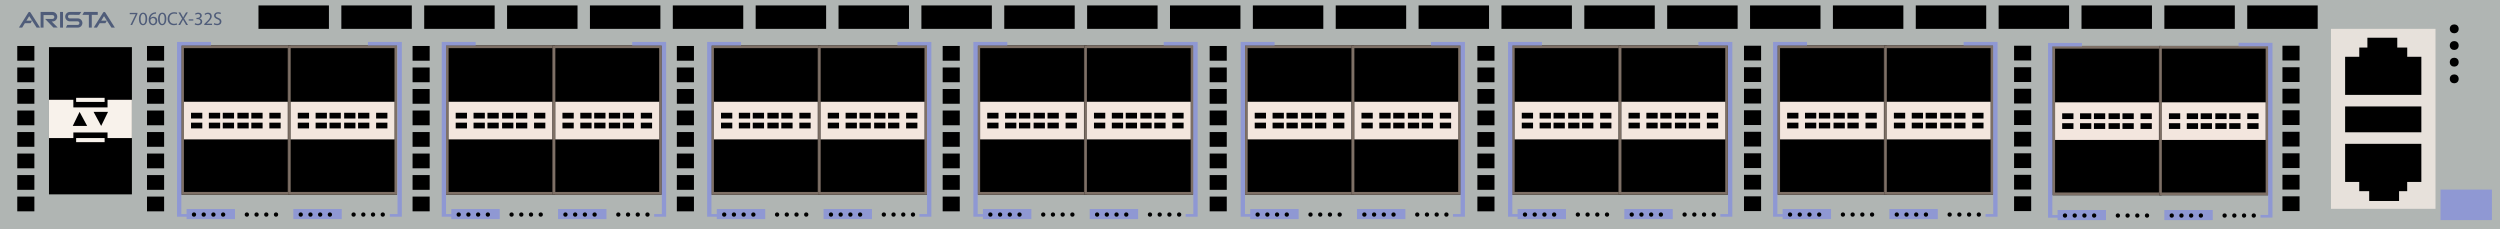 <?xml version="1.0" encoding="utf-8"?>
<!-- Copyright 2022 Virtual Console LLC. All rights reserved. Julia. Generator: Adobe Illustrator 23.1.0, SVG Export Plug-In . SVG Version: 6.00 Build 0)  -->
<svg version="1.1" id="Arista_DCS-7060CX-32S" xmlns="http://www.w3.org/2000/svg" xmlns:xlink="http://www.w3.org/1999/xlink"
	 x="0px" y="0px" viewBox="0 0 600 55" style="enable-background:new 0 0 600 55;" xml:space="preserve">
<style type="text/css">
	.st0{fill:#B0B5B3;}
	.st1{fill:#4F5C79;}
	.st2{fill:#7E7066;}
	.st3{fill:#F3E6DE;}
	.st4{fill:#8F98D3;}
	.st5{fill:#F8F2EB;}
	.st6{fill:#E7E1DB;}
</style>
<rect class="st0" width="600" height="55"/>
<g>
	<g>
		<path class="st1" d="M8.794,6.63h0.822L7.316,3.006
			C7.196,2.816,6.919,2.817,6.8,3.007L6.786,3.029L6.786,3.029L4.541,6.61
			L5.315,6.63l0.655-1.069h1.364L7.694,4.967H6.335l0.671-1.094L8.794,6.63z"/>
		<path class="st1" d="M26.75,6.63h0.822l-2.3-3.624
			c-0.12-0.19-0.397-0.189-0.516,0.001l-0.014,0.022l-0-0l-2.245,3.582
			l0.774,0.02l0.655-1.069h1.364l0.359-0.594H24.292l0.671-1.094L26.75,6.63z"/>
		<path class="st1" d="M9.743,6.63V2.864h2.85c0.633,0,1.146,0.513,1.146,1.146V4.01
			c0,0.633-0.513,1.146-1.146,1.146h-0.195l1.451,1.451h-1.033l-1.985-2.06h1.75
			c0.255,0,0.462-0.207,0.462-0.462v-0c0-0.255-0.206-0.461-0.46-0.462
			l-2.134-0.008v3.015H9.743z"/>
		<rect x="14.419" y="2.864" class="st1" width="0.7" height="3.766"/>
		<path class="st1" d="M19.027,3.575l0.495-0.711h-2.742c-0.625,0-1.132,0.507-1.132,1.132
			v0c0,0.625,0.507,1.132,1.132,1.132h1.855c0.236,0,0.427,0.191,0.427,0.427
			v0c0,0.236-0.191,0.427-0.427,0.427h-2.492l-0.341,0.649h2.867
			c0.613,0,1.109-0.497,1.109-1.109V5.521c0-0.613-0.497-1.109-1.109-1.109h-1.929
			c-0.236,0-0.427-0.191-0.427-0.427V3.973c0-0.238,0.194-0.43,0.432-0.427
			L19.027,3.575z"/>
		<polygon class="st1" points="23.461,2.864 22.026,2.864 21.326,2.864 20.164,2.864 
			19.778,3.569 21.326,3.569 21.326,6.63 22.026,6.63 22.026,3.569 23.461,3.569 		
			"/>
	</g>
</g>
<rect x="62.035" y="1.307" width="16.908" height="5.618"/>
<rect x="81.923" y="1.307" width="16.908" height="5.618"/>
<rect x="101.81" y="1.307" width="16.908" height="5.618"/>
<rect x="121.698" y="1.307" width="16.908" height="5.618"/>
<rect x="141.586" y="1.307" width="16.908" height="5.618"/>
<rect x="161.473" y="1.307" width="16.908" height="5.618"/>
<rect x="181.361" y="1.307" width="16.908" height="5.618"/>
<rect x="201.248" y="1.307" width="16.908" height="5.618"/>
<rect x="221.136" y="1.307" width="16.908" height="5.618"/>
<rect x="241.023" y="1.307" width="16.908" height="5.618"/>
<rect x="260.911" y="1.307" width="16.908" height="5.618"/>
<rect x="280.798" y="1.307" width="16.908" height="5.618"/>
<rect x="300.686" y="1.307" width="16.908" height="5.618"/>
<rect x="320.573" y="1.307" width="16.908" height="5.618"/>
<rect x="340.461" y="1.307" width="16.908" height="5.618"/>
<rect x="360.348" y="1.307" width="16.908" height="5.618"/>
<rect x="380.236" y="1.307" width="16.908" height="5.618"/>
<rect x="400.123" y="1.307" width="16.908" height="5.618"/>
<rect x="420.011" y="1.307" width="16.908" height="5.618"/>
<rect x="439.898" y="1.307" width="16.908" height="5.618"/>
<rect x="459.786" y="1.307" width="16.908" height="5.618"/>
<rect x="479.673" y="1.307" width="16.908" height="5.618"/>
<rect x="499.561" y="1.307" width="16.908" height="5.618"/>
<rect x="519.448" y="1.307" width="16.908" height="5.618"/>
<rect x="539.336" y="1.307" width="16.908" height="5.618"/>
<rect x="43.523" y="10.897" width="26.155" height="35.828"/>
<g>
	<g>
		<path class="st2" d="M69.678,46.725H43.523V10.897h26.155V46.725z M44.14,46.069h24.921
			V11.553H44.14V46.069z"/>
	</g>
	<path class="st3" d="M44.14,24.426v9.03h24.921v-9.03H44.14z M48.553,30.818h-2.709
		v-1.381h2.709V30.818z M48.553,28.445h-2.709v-1.381h2.709V28.445z M52.836,30.818
		h-2.709v-1.381h2.709V30.818z M52.836,28.445h-2.709v-1.381h2.709V28.445z
		 M56.174,30.818h-2.709v-1.381h2.709V30.818z M56.174,28.445h-2.709v-1.381h2.709
		V28.445z M59.687,30.818h-2.709v-1.381h2.709V30.818z M59.687,28.445h-2.709v-1.381
		h2.709V28.445z M63.024,30.818h-2.709v-1.381h2.709V30.818z M63.024,28.445h-2.709
		v-1.381h2.709V28.445z M67.357,30.818h-2.709v-1.381h2.709V30.818z M67.357,28.445
		h-2.709v-1.381h2.709V28.445z"/>
</g>
<rect x="44.777" y="50.167" class="st4" width="11.621" height="2.422"/>
<circle cx="46.554" cy="51.495" r="0.517"/>
<circle cx="48.887" cy="51.495" r="0.517"/>
<circle cx="51.22" cy="51.495" r="0.517"/>
<circle cx="53.554" cy="51.495" r="0.517"/>
<circle cx="59.245" cy="51.495" r="0.517"/>
<circle cx="61.578" cy="51.495" r="0.517"/>
<circle cx="63.911" cy="51.495" r="0.517"/>
<circle cx="66.245" cy="51.495" r="0.517"/>
<rect x="69.143" y="10.897" width="26.155" height="35.828"/>
<g>
	<g>
		<path class="st2" d="M95.298,46.725h-26.155V10.897h26.155V46.725z M69.76,46.069H94.681
			V11.553H69.76V46.069z"/>
	</g>
	<path class="st3" d="M69.76,24.426v9.03H94.681v-9.03H69.76z M74.173,30.818h-2.709
		v-1.381h2.709V30.818z M74.173,28.445h-2.709v-1.381h2.709V28.445z M78.456,30.818
		h-2.709v-1.381h2.709V30.818z M78.456,28.445h-2.709v-1.381h2.709V28.445z
		 M81.794,30.818h-2.709v-1.381h2.709V30.818z M81.794,28.445h-2.709v-1.381h2.709
		V28.445z M85.307,30.818h-2.709v-1.381h2.709V30.818z M85.307,28.445h-2.709v-1.381
		h2.709V28.445z M88.644,30.818H85.935v-1.381h2.709V30.818z M88.644,28.445H85.935
		v-1.381h2.709V28.445z M92.977,30.818h-2.709v-1.381h2.709V30.818z M92.977,28.445
		h-2.709v-1.381h2.709V28.445z"/>
</g>
<rect x="107.046" y="10.897" width="26.155" height="35.828"/>
<g>
	<g>
		<path class="st2" d="M133.201,46.725h-26.155V10.897h26.155V46.725z M107.663,46.069h24.921
			V11.553h-24.921V46.069z"/>
	</g>
	<path class="st3" d="M107.663,24.426v9.03h24.921v-9.03H107.663z M112.076,30.818h-2.709
		v-1.381h2.709V30.818z M112.076,28.445h-2.709v-1.381h2.709V28.445z M116.36,30.818
		h-2.709v-1.381h2.709V30.818z M116.36,28.445h-2.709v-1.381h2.709V28.445z
		 M119.697,30.818h-2.709v-1.381h2.709V30.818z M119.697,28.445h-2.709v-1.381h2.709
		V28.445z M123.21,30.818h-2.709v-1.381h2.709V30.818z M123.21,28.445h-2.709v-1.381
		h2.709V28.445z M126.548,30.818h-2.709v-1.381h2.709V30.818z M126.548,28.445h-2.709
		v-1.381h2.709V28.445z M130.881,30.818h-2.709v-1.381h2.709V30.818z M130.881,28.445
		h-2.709v-1.381h2.709V28.445z"/>
</g>
<rect x="132.666" y="10.897" width="26.155" height="35.828"/>
<g>
	<g>
		<path class="st2" d="M158.821,46.725H132.666V10.897h26.155V46.725z M133.283,46.069h24.921
			V11.553h-24.921V46.069z"/>
	</g>
	<path class="st3" d="M133.283,24.426v9.03h24.921v-9.03H133.283z M137.696,30.818h-2.709
		v-1.381h2.709V30.818z M137.696,28.445h-2.709v-1.381h2.709V28.445z M141.98,30.818
		h-2.709v-1.381h2.709V30.818z M141.98,28.445h-2.709v-1.381h2.709V28.445z
		 M145.317,30.818h-2.709v-1.381h2.709V30.818z M145.317,28.445h-2.709v-1.381h2.709
		V28.445z M148.83,30.818h-2.709v-1.381h2.709V30.818z M148.83,28.445h-2.709v-1.381
		h2.709V28.445z M152.168,30.818h-2.709v-1.381h2.709V30.818z M152.168,28.445h-2.709
		v-1.381h2.709V28.445z M156.501,30.818h-2.709v-1.381h2.709V30.818z M156.501,28.445
		h-2.709v-1.381h2.709V28.445z"/>
</g>
<rect x="170.721" y="10.897" width="26.155" height="35.828"/>
<g>
	<g>
		<path class="st2" d="M196.876,46.725h-26.155V10.897h26.155V46.725z M171.338,46.069h24.921
			V11.553h-24.921V46.069z"/>
	</g>
	<path class="st3" d="M171.338,24.426v9.03h24.921v-9.03H171.338z M175.751,30.818h-2.709
		v-1.381h2.709V30.818z M175.751,28.445h-2.709v-1.381h2.709V28.445z M180.034,30.818
		h-2.709v-1.381h2.709V30.818z M180.034,28.445h-2.709v-1.381h2.709V28.445z
		 M183.372,30.818h-2.709v-1.381h2.709V30.818z M183.372,28.445h-2.709v-1.381h2.709
		V28.445z M186.885,30.818h-2.709v-1.381h2.709V30.818z M186.885,28.445h-2.709v-1.381
		h2.709V28.445z M190.222,30.818h-2.709v-1.381h2.709V30.818z M190.222,28.445h-2.709
		v-1.381h2.709V28.445z M194.555,30.818h-2.709v-1.381h2.709V30.818z M194.555,28.445
		h-2.709v-1.381h2.709V28.445z"/>
</g>
<rect x="196.341" y="10.897" width="26.155" height="35.828"/>
<g>
	<g>
		<path class="st2" d="M222.496,46.725h-26.155V10.897h26.155V46.725z M196.958,46.069h24.921
			V11.553h-24.921V46.069z"/>
	</g>
	<path class="st3" d="M196.958,24.426v9.03h24.921v-9.03H196.958z M201.371,30.818h-2.709
		v-1.381h2.709V30.818z M201.371,28.445h-2.709v-1.381h2.709V28.445z M205.654,30.818
		h-2.709v-1.381h2.709V30.818z M205.654,28.445h-2.709v-1.381h2.709V28.445z
		 M208.992,30.818h-2.709v-1.381h2.709V30.818z M208.992,28.445h-2.709v-1.381h2.709
		V28.445z M212.505,30.818h-2.709v-1.381h2.709V30.818z M212.505,28.445h-2.709v-1.381
		h2.709V28.445z M215.842,30.818h-2.709v-1.381h2.709V30.818z M215.842,28.445h-2.709
		v-1.381h2.709V28.445z M220.175,30.818h-2.709v-1.381h2.709V30.818z M220.175,28.445
		h-2.709v-1.381h2.709V28.445z"/>
</g>
<rect x="234.613" y="10.897" width="26.155" height="35.828"/>
<g>
	<g>
		<path class="st2" d="M260.768,46.725h-26.155V10.897h26.155V46.725z M235.23,46.069h24.921
			V11.553H235.23V46.069z"/>
	</g>
	<path class="st3" d="M235.23,24.426v9.03h24.921v-9.03H235.23z M239.643,30.818h-2.709
		v-1.381h2.709V30.818z M239.643,28.445h-2.709v-1.381h2.709V28.445z M243.927,30.818
		h-2.709v-1.381h2.709V30.818z M243.927,28.445h-2.709v-1.381h2.709V28.445z
		 M247.264,30.818h-2.709v-1.381h2.709V30.818z M247.264,28.445h-2.709v-1.381h2.709
		V28.445z M250.777,30.818h-2.709v-1.381h2.709V30.818z M250.777,28.445h-2.709v-1.381
		h2.709V28.445z M254.115,30.818h-2.709v-1.381h2.709V30.818z M254.115,28.445h-2.709
		v-1.381h2.709V28.445z M258.448,30.818h-2.709v-1.381h2.709V30.818z M258.448,28.445
		h-2.709v-1.381h2.709V28.445z"/>
</g>
<rect x="260.233" y="10.897" width="26.155" height="35.828"/>
<g>
	<g>
		<path class="st2" d="M286.388,46.725h-26.155V10.897h26.155V46.725z M260.85,46.069h24.921
			V11.553h-24.921V46.069z"/>
	</g>
	<path class="st3" d="M260.85,24.426v9.03h24.921v-9.03H260.85z M265.263,30.818h-2.709
		v-1.381h2.709V30.818z M265.263,28.445h-2.709v-1.381h2.709V28.445z M269.547,30.818
		h-2.709v-1.381h2.709V30.818z M269.547,28.445h-2.709v-1.381h2.709V28.445z
		 M272.884,30.818h-2.709v-1.381h2.709V30.818z M272.884,28.445h-2.709v-1.381h2.709
		V28.445z M276.397,30.818h-2.709v-1.381h2.709V30.818z M276.397,28.445h-2.709v-1.381
		h2.709V28.445z M279.735,30.818h-2.709v-1.381h2.709V30.818z M279.735,28.445h-2.709
		v-1.381h2.709V28.445z M284.068,30.818h-2.709v-1.381h2.709V30.818z M284.068,28.445
		h-2.709v-1.381h2.709V28.445z"/>
</g>
<rect x="298.813" y="10.897" width="26.155" height="35.828"/>
<g>
	<g>
		<path class="st2" d="M324.968,46.725h-26.155V10.897h26.155V46.725z M299.43,46.069h24.921
			V11.553h-24.921V46.069z"/>
	</g>
	<path class="st3" d="M299.43,24.426v9.03h24.921v-9.03H299.43z M303.843,30.818h-2.709
		v-1.381h2.709V30.818z M303.843,28.445h-2.709v-1.381h2.709V28.445z M308.127,30.818
		h-2.709v-1.381h2.709V30.818z M308.127,28.445h-2.709v-1.381h2.709V28.445z
		 M311.464,30.818h-2.709v-1.381h2.709V30.818z M311.464,28.445h-2.709v-1.381h2.709
		V28.445z M314.977,30.818h-2.709v-1.381h2.709V30.818z M314.977,28.445h-2.709v-1.381
		h2.709V28.445z M318.315,30.818h-2.709v-1.381h2.709V30.818z M318.315,28.445h-2.709
		v-1.381h2.709V28.445z M322.648,30.818h-2.709v-1.381h2.709V30.818z M322.648,28.445
		h-2.709v-1.381h2.709V28.445z"/>
</g>
<rect x="324.433" y="10.897" width="26.155" height="35.828"/>
<g>
	<g>
		<path class="st2" d="M350.588,46.725H324.433V10.897h26.155V46.725z M325.05,46.069h24.921
			V11.553h-24.921V46.069z"/>
	</g>
	<path class="st3" d="M325.05,24.426v9.03h24.921v-9.03H325.05z M329.463,30.818h-2.709
		v-1.381h2.709V30.818z M329.463,28.445h-2.709v-1.381h2.709V28.445z M333.747,30.818
		h-2.709v-1.381h2.709V30.818z M333.747,28.445h-2.709v-1.381h2.709V28.445z
		 M337.084,30.818h-2.709v-1.381h2.709V30.818z M337.084,28.445h-2.709v-1.381h2.709
		V28.445z M340.597,30.818h-2.709v-1.381h2.709V30.818z M340.597,28.445h-2.709v-1.381
		h2.709V28.445z M343.935,30.818h-2.709v-1.381h2.709V30.818z M343.935,28.445h-2.709
		v-1.381h2.709V28.445z M348.267,30.818h-2.709v-1.381h2.709V30.818z M348.267,28.445
		h-2.709v-1.381h2.709V28.445z"/>
</g>
<rect x="362.905" y="10.897" width="26.155" height="35.828"/>
<g>
	<g>
		<path class="st2" d="M389.06,46.725h-26.155V10.897h26.155V46.725z M363.522,46.069h24.921
			V11.553h-24.921V46.069z"/>
	</g>
	<path class="st3" d="M363.522,24.426v9.03h24.921v-9.03H363.522z M367.935,30.818h-2.709
		v-1.381h2.709V30.818z M367.935,28.445h-2.709v-1.381h2.709V28.445z M372.218,30.818
		h-2.709v-1.381h2.709V30.818z M372.218,28.445h-2.709v-1.381h2.709V28.445z
		 M375.556,30.818h-2.709v-1.381h2.709V30.818z M375.556,28.445h-2.709v-1.381h2.709
		V28.445z M379.069,30.818h-2.709v-1.381h2.709V30.818z M379.069,28.445h-2.709v-1.381
		h2.709V28.445z M382.406,30.818h-2.709v-1.381h2.709V30.818z M382.406,28.445h-2.709
		v-1.381h2.709V28.445z M386.739,30.818h-2.709v-1.381h2.709V30.818z M386.739,28.445
		h-2.709v-1.381h2.709V28.445z"/>
</g>
<rect x="388.525" y="10.897" width="26.155" height="35.828"/>
<g>
	<g>
		<path class="st2" d="M414.68,46.725h-26.155V10.897h26.155V46.725z M389.142,46.069h24.921
			V11.553h-24.921V46.069z"/>
	</g>
	<path class="st3" d="M389.142,24.426v9.03h24.921v-9.03H389.142z M393.555,30.818h-2.709
		v-1.381h2.709V30.818z M393.555,28.445h-2.709v-1.381h2.709V28.445z M397.838,30.818
		h-2.709v-1.381h2.709V30.818z M397.838,28.445h-2.709v-1.381h2.709V28.445z
		 M401.176,30.818h-2.709v-1.381h2.709V30.818z M401.176,28.445h-2.709v-1.381h2.709
		V28.445z M404.689,30.818h-2.709v-1.381h2.709V30.818z M404.689,28.445h-2.709v-1.381
		h2.709V28.445z M408.026,30.818h-2.709v-1.381h2.709V30.818z M408.026,28.445h-2.709
		v-1.381h2.709V28.445z M412.359,30.818h-2.709v-1.381h2.709V30.818z M412.359,28.445
		h-2.709v-1.381h2.709V28.445z"/>
</g>
<rect x="426.592" y="10.897" width="26.155" height="35.828"/>
<g>
	<g>
		<path class="st2" d="M452.747,46.725h-26.155V10.897h26.155V46.725z M427.209,46.069h24.921
			V11.553h-24.921V46.069z"/>
	</g>
	<path class="st3" d="M427.209,24.426v9.03h24.921v-9.03H427.209z M431.622,30.818h-2.709
		v-1.381h2.709V30.818z M431.622,28.445h-2.709v-1.381h2.709V28.445z M435.906,30.818
		h-2.709v-1.381h2.709V30.818z M435.906,28.445h-2.709v-1.381h2.709V28.445z
		 M439.243,30.818h-2.709v-1.381h2.709V30.818z M439.243,28.445h-2.709v-1.381h2.709
		V28.445z M442.756,30.818h-2.709v-1.381h2.709V30.818z M442.756,28.445h-2.709v-1.381
		h2.709V28.445z M446.094,30.818h-2.709v-1.381h2.709V30.818z M446.094,28.445h-2.709
		v-1.381h2.709V28.445z M450.427,30.818h-2.709v-1.381h2.709V30.818z M450.427,28.445
		h-2.709v-1.381h2.709V28.445z"/>
</g>
<rect x="452.212" y="10.897" width="26.155" height="35.828"/>
<g>
	<g>
		<path class="st2" d="M478.367,46.725h-26.155V10.897h26.155V46.725z M452.829,46.069h24.921
			V11.553h-24.921V46.069z"/>
	</g>
	<path class="st3" d="M452.829,24.426v9.03h24.921v-9.03H452.829z M457.242,30.818H454.533
		v-1.381h2.709V30.818z M457.242,28.445H454.533v-1.381h2.709V28.445z M461.526,30.818
		h-2.709v-1.381h2.709V30.818z M461.526,28.445h-2.709v-1.381h2.709V28.445z
		 M464.863,30.818h-2.709v-1.381h2.709V30.818z M464.863,28.445h-2.709v-1.381h2.709
		V28.445z M468.376,30.818h-2.709v-1.381h2.709V30.818z M468.376,28.445h-2.709v-1.381
		h2.709V28.445z M471.714,30.818h-2.709v-1.381h2.709V30.818z M471.714,28.445h-2.709
		v-1.381h2.709V28.445z M476.047,30.818h-2.709v-1.381h2.709V30.818z M476.047,28.445
		h-2.709v-1.381h2.709V28.445z"/>
</g>
<rect x="492.601" y="11.027" width="26.155" height="35.828"/>
<g>
	<g>
		<path class="st2" d="M518.756,46.855h-26.155V11.027h26.155V46.855z M493.218,46.199h24.921
			V11.683h-24.921V46.199z"/>
	</g>
	<path class="st3" d="M493.218,24.556v9.03h24.921v-9.03H493.218z M497.631,30.947h-2.709
		v-1.381h2.709V30.947z M497.631,28.574h-2.709v-1.381h2.709V28.574z M501.915,30.947
		h-2.709v-1.381h2.709V30.947z M501.915,28.574h-2.709v-1.381h2.709V28.574z
		 M505.252,30.947h-2.709v-1.381h2.709V30.947z M505.252,28.574h-2.709v-1.381h2.709
		V28.574z M508.765,30.947h-2.709v-1.381h2.709V30.947z M508.765,28.574h-2.709v-1.381
		h2.709V28.574z M512.103,30.947h-2.709v-1.381h2.709V30.947z M512.103,28.574h-2.709
		v-1.381h2.709V28.574z M516.436,30.947h-2.709v-1.381h2.709V30.947z M516.436,28.574
		h-2.709v-1.381h2.709V28.574z"/>
</g>
<rect x="518.221" y="11.027" width="26.155" height="35.828"/>
<g>
	<g>
		<path class="st2" d="M544.376,46.855h-26.155V11.027h26.155V46.855z M518.838,46.199h24.921
			V11.683h-24.921V46.199z"/>
	</g>
	<path class="st3" d="M518.838,24.556v9.03h24.921v-9.03H518.838z M523.251,30.947h-2.709
		v-1.381h2.709V30.947z M523.251,28.574h-2.709v-1.381h2.709V28.574z M527.535,30.947
		h-2.709v-1.381h2.709V30.947z M527.535,28.574h-2.709v-1.381h2.709V28.574z
		 M530.872,30.947h-2.709v-1.381h2.709V30.947z M530.872,28.574h-2.709v-1.381h2.709
		V28.574z M534.385,30.947h-2.709v-1.381h2.709V30.947z M534.385,28.574h-2.709v-1.381
		h2.709V28.574z M537.723,30.947h-2.709v-1.381h2.709V30.947z M537.723,28.574h-2.709
		v-1.381h2.709V28.574z M542.056,30.947h-2.709v-1.381h2.709V30.947z M542.056,28.574
		h-2.709v-1.381h2.709V28.574z"/>
</g>
<rect x="70.397" y="50.167" class="st4" width="11.621" height="2.422"/>
<circle cx="72.173" cy="51.495" r="0.517"/>
<circle cx="74.507" cy="51.495" r="0.517"/>
<circle cx="76.84" cy="51.495" r="0.517"/>
<circle cx="79.173" cy="51.495" r="0.517"/>
<circle cx="84.865" cy="51.495" r="0.517"/>
<circle cx="87.198" cy="51.495" r="0.517"/>
<circle cx="89.531" cy="51.495" r="0.517"/>
<circle cx="91.865" cy="51.495" r="0.517"/>
<circle cx="589.016" cy="18.924" r="1.065"/>
<circle cx="589.016" cy="14.924" r="1.065"/>
<circle cx="589.016" cy="10.924" r="1.065"/>
<circle cx="589.016" cy="6.924" r="1.065"/>
<rect x="11.756" y="11.316" width="19.902" height="35.331"/>
<rect x="18.273" y="23.479" class="st5" width="6.835" height="0.983"/>
<rect x="18.273" y="33.133" class="st5" width="6.835" height="0.983"/>
<path class="st5" d="M25.809,23.948v1.824H17.604v-1.824h-5.848v9.185h5.848v-1.347h8.205
	v1.347h5.848v-9.185H25.809z M17.459,30.226l1.64-3.371l1.822,3.371H17.459z
	 M24.282,30.226l-1.822-3.371h3.462L24.282,30.226z"/>
<rect x="4.145" y="11.034" width="4.106" height="3.538"/>
<rect x="4.145" y="16.198" width="4.106" height="3.538"/>
<rect x="4.145" y="21.362" width="4.106" height="3.538"/>
<rect x="4.145" y="26.526" width="4.106" height="3.538"/>
<rect x="4.145" y="31.69" width="4.106" height="3.538"/>
<rect x="4.145" y="36.854" width="4.106" height="3.538"/>
<rect x="4.145" y="42.018" width="4.106" height="3.538"/>
<rect x="4.145" y="47.181" width="4.106" height="3.538"/>
<rect x="35.282" y="11.034" width="4.106" height="3.538"/>
<rect x="35.282" y="16.198" width="4.106" height="3.538"/>
<rect x="35.282" y="21.362" width="4.106" height="3.538"/>
<rect x="35.282" y="26.526" width="4.106" height="3.538"/>
<rect x="35.282" y="31.69" width="4.106" height="3.538"/>
<rect x="35.282" y="36.854" width="4.106" height="3.538"/>
<rect x="35.282" y="42.018" width="4.106" height="3.538"/>
<rect x="35.282" y="47.181" width="4.106" height="3.538"/>
<rect x="99.016" y="11.034" width="4.106" height="3.538"/>
<rect x="99.016" y="16.198" width="4.106" height="3.538"/>
<rect x="99.016" y="21.362" width="4.106" height="3.538"/>
<rect x="99.016" y="26.526" width="4.106" height="3.538"/>
<rect x="99.016" y="31.69" width="4.106" height="3.538"/>
<rect x="99.016" y="36.854" width="4.106" height="3.538"/>
<rect x="99.016" y="42.018" width="4.106" height="3.538"/>
<rect x="99.016" y="47.181" width="4.106" height="3.538"/>
<rect x="162.442" y="11.034" width="4.106" height="3.538"/>
<rect x="162.442" y="16.198" width="4.106" height="3.538"/>
<rect x="162.442" y="21.362" width="4.106" height="3.538"/>
<rect x="162.442" y="26.526" width="4.106" height="3.538"/>
<rect x="162.442" y="31.69" width="4.106" height="3.538"/>
<rect x="162.442" y="36.854" width="4.106" height="3.538"/>
<rect x="162.442" y="42.018" width="4.106" height="3.538"/>
<rect x="162.442" y="47.181" width="4.106" height="3.538"/>
<rect x="226.241" y="11.034" width="4.106" height="3.538"/>
<rect x="226.241" y="16.198" width="4.106" height="3.538"/>
<rect x="226.241" y="21.362" width="4.106" height="3.538"/>
<rect x="226.241" y="26.526" width="4.106" height="3.538"/>
<rect x="226.241" y="31.69" width="4.106" height="3.538"/>
<rect x="226.241" y="36.854" width="4.106" height="3.538"/>
<rect x="226.241" y="42.018" width="4.106" height="3.538"/>
<rect x="226.241" y="47.181" width="4.106" height="3.538"/>
<rect x="290.317" y="11.034" width="4.106" height="3.538"/>
<rect x="290.317" y="16.198" width="4.106" height="3.538"/>
<rect x="290.317" y="21.362" width="4.106" height="3.538"/>
<rect x="290.317" y="26.526" width="4.106" height="3.538"/>
<rect x="290.317" y="31.69" width="4.106" height="3.538"/>
<rect x="290.317" y="36.854" width="4.106" height="3.538"/>
<rect x="290.317" y="42.018" width="4.106" height="3.538"/>
<rect x="290.317" y="47.181" width="4.106" height="3.538"/>
<rect x="354.572" y="11.034" width="4.106" height="3.538"/>
<rect x="354.572" y="16.198" width="4.106" height="3.538"/>
<rect x="354.572" y="21.362" width="4.106" height="3.538"/>
<rect x="354.572" y="26.526" width="4.106" height="3.538"/>
<rect x="354.572" y="31.69" width="4.106" height="3.538"/>
<rect x="354.572" y="36.854" width="4.106" height="3.538"/>
<rect x="354.572" y="42.018" width="4.106" height="3.538"/>
<rect x="354.572" y="47.181" width="4.106" height="3.538"/>
<rect x="418.557" y="10.975" width="4.106" height="3.538"/>
<rect x="418.557" y="16.139" width="4.106" height="3.538"/>
<rect x="418.557" y="21.303" width="4.106" height="3.538"/>
<rect x="418.557" y="26.466" width="4.106" height="3.538"/>
<rect x="418.557" y="31.63" width="4.106" height="3.538"/>
<rect x="418.557" y="36.794" width="4.106" height="3.538"/>
<rect x="418.557" y="41.958" width="4.106" height="3.538"/>
<rect x="418.557" y="47.122" width="4.106" height="3.538"/>
<rect x="483.377" y="10.975" width="4.106" height="3.538"/>
<rect x="483.377" y="16.139" width="4.106" height="3.538"/>
<rect x="483.377" y="21.303" width="4.106" height="3.538"/>
<rect x="483.377" y="26.466" width="4.106" height="3.538"/>
<rect x="483.377" y="31.63" width="4.106" height="3.538"/>
<rect x="483.377" y="36.794" width="4.106" height="3.538"/>
<rect x="483.377" y="41.958" width="4.106" height="3.538"/>
<rect x="483.377" y="47.122" width="4.106" height="3.538"/>
<rect x="547.79" y="10.975" width="4.106" height="3.538"/>
<rect x="547.79" y="16.139" width="4.106" height="3.538"/>
<rect x="547.79" y="21.303" width="4.106" height="3.538"/>
<rect x="547.79" y="26.466" width="4.106" height="3.538"/>
<rect x="547.79" y="31.63" width="4.106" height="3.538"/>
<rect x="547.79" y="36.794" width="4.106" height="3.538"/>
<rect x="547.79" y="41.958" width="4.106" height="3.538"/>
<rect x="547.79" y="47.122" width="4.106" height="3.538"/>
<rect x="108.309" y="50.167" class="st4" width="11.621" height="2.422"/>
<circle cx="110.086" cy="51.495" r="0.517"/>
<circle cx="112.419" cy="51.495" r="0.517"/>
<circle cx="114.752" cy="51.495" r="0.517"/>
<circle cx="117.086" cy="51.495" r="0.517"/>
<circle cx="122.777" cy="51.495" r="0.517"/>
<circle cx="125.11" cy="51.495" r="0.517"/>
<circle cx="127.443" cy="51.495" r="0.517"/>
<circle cx="129.777" cy="51.495" r="0.517"/>
<rect x="133.929" y="50.167" class="st4" width="11.621" height="2.422"/>
<circle cx="135.706" cy="51.495" r="0.517"/>
<circle cx="138.039" cy="51.495" r="0.517"/>
<circle cx="140.372" cy="51.495" r="0.517"/>
<circle cx="142.706" cy="51.495" r="0.517"/>
<circle cx="148.397" cy="51.495" r="0.517"/>
<circle cx="150.73" cy="51.495" r="0.517"/>
<circle cx="153.063" cy="51.495" r="0.517"/>
<circle cx="155.397" cy="51.495" r="0.517"/>
<rect x="172.031" y="50.167" class="st4" width="11.621" height="2.422"/>
<circle cx="173.808" cy="51.495" r="0.517"/>
<circle cx="176.141" cy="51.495" r="0.517"/>
<circle cx="178.474" cy="51.495" r="0.517"/>
<circle cx="180.808" cy="51.495" r="0.517"/>
<circle cx="186.499" cy="51.495" r="0.517"/>
<circle cx="188.832" cy="51.495" r="0.517"/>
<circle cx="191.165" cy="51.495" r="0.517"/>
<circle cx="193.499" cy="51.495" r="0.517"/>
<rect x="197.651" y="50.167" class="st4" width="11.621" height="2.422"/>
<circle cx="199.428" cy="51.495" r="0.517"/>
<circle cx="201.761" cy="51.495" r="0.517"/>
<circle cx="204.094" cy="51.495" r="0.517"/>
<circle cx="206.428" cy="51.495" r="0.517"/>
<circle cx="212.119" cy="51.495" r="0.517"/>
<circle cx="214.452" cy="51.495" r="0.517"/>
<circle cx="216.785" cy="51.495" r="0.517"/>
<circle cx="219.119" cy="51.495" r="0.517"/>
<rect x="235.907" y="50.167" class="st4" width="11.621" height="2.422"/>
<circle cx="237.684" cy="51.495" r="0.517"/>
<circle cx="240.017" cy="51.495" r="0.517"/>
<circle cx="242.351" cy="51.495" r="0.517"/>
<circle cx="244.684" cy="51.495" r="0.517"/>
<circle cx="250.375" cy="51.495" r="0.517"/>
<circle cx="252.708" cy="51.495" r="0.517"/>
<circle cx="255.042" cy="51.495" r="0.517"/>
<circle cx="257.375" cy="51.495" r="0.517"/>
<rect x="261.527" y="50.167" class="st4" width="11.621" height="2.422"/>
<circle cx="263.304" cy="51.495" r="0.517"/>
<circle cx="265.637" cy="51.495" r="0.517"/>
<circle cx="267.971" cy="51.495" r="0.517"/>
<circle cx="270.304" cy="51.495" r="0.517"/>
<circle cx="275.995" cy="51.495" r="0.517"/>
<circle cx="278.328" cy="51.495" r="0.517"/>
<circle cx="280.662" cy="51.495" r="0.517"/>
<circle cx="282.995" cy="51.495" r="0.517"/>
<rect x="300.052" y="50.167" class="st4" width="11.621" height="2.422"/>
<circle cx="301.828" cy="51.495" r="0.517"/>
<circle cx="304.162" cy="51.495" r="0.517"/>
<circle cx="306.495" cy="51.495" r="0.517"/>
<circle cx="308.828" cy="51.495" r="0.517"/>
<circle cx="314.52" cy="51.495" r="0.517"/>
<circle cx="316.853" cy="51.495" r="0.517"/>
<circle cx="319.186" cy="51.495" r="0.517"/>
<circle cx="321.52" cy="51.495" r="0.517"/>
<rect x="325.671" y="50.167" class="st4" width="11.621" height="2.422"/>
<circle cx="327.448" cy="51.495" r="0.517"/>
<circle cx="329.782" cy="51.495" r="0.517"/>
<circle cx="332.115" cy="51.495" r="0.517"/>
<circle cx="334.448" cy="51.495" r="0.517"/>
<circle cx="340.14" cy="51.495" r="0.517"/>
<circle cx="342.473" cy="51.495" r="0.517"/>
<circle cx="344.806" cy="51.495" r="0.517"/>
<circle cx="347.14" cy="51.495" r="0.517"/>
<rect x="364.218" y="50.167" class="st4" width="11.621" height="2.422"/>
<circle cx="365.995" cy="51.495" r="0.517"/>
<circle cx="368.328" cy="51.495" r="0.517"/>
<circle cx="370.662" cy="51.495" r="0.517"/>
<circle cx="372.995" cy="51.495" r="0.517"/>
<circle cx="378.686" cy="51.495" r="0.517"/>
<circle cx="381.02" cy="51.495" r="0.517"/>
<circle cx="383.353" cy="51.495" r="0.517"/>
<circle cx="385.686" cy="51.495" r="0.517"/>
<rect x="389.838" y="50.167" class="st4" width="11.621" height="2.422"/>
<circle cx="391.615" cy="51.495" r="0.517"/>
<circle cx="393.948" cy="51.495" r="0.517"/>
<circle cx="396.282" cy="51.495" r="0.517"/>
<circle cx="398.615" cy="51.495" r="0.517"/>
<circle cx="404.306" cy="51.495" r="0.517"/>
<circle cx="406.639" cy="51.495" r="0.517"/>
<circle cx="408.973" cy="51.495" r="0.517"/>
<circle cx="411.306" cy="51.495" r="0.517"/>
<rect x="427.831" y="50.167" class="st4" width="11.621" height="2.422"/>
<circle cx="429.608" cy="51.495" r="0.517"/>
<circle cx="431.941" cy="51.495" r="0.517"/>
<circle cx="434.274" cy="51.495" r="0.517"/>
<circle cx="436.608" cy="51.495" r="0.517"/>
<circle cx="442.299" cy="51.495" r="0.517"/>
<circle cx="444.632" cy="51.495" r="0.517"/>
<circle cx="446.965" cy="51.495" r="0.517"/>
<circle cx="449.299" cy="51.495" r="0.517"/>
<rect x="453.451" y="50.167" class="st4" width="11.621" height="2.422"/>
<circle cx="455.228" cy="51.495" r="0.517"/>
<circle cx="457.561" cy="51.495" r="0.517"/>
<circle cx="459.894" cy="51.495" r="0.517"/>
<circle cx="462.228" cy="51.495" r="0.517"/>
<circle cx="467.919" cy="51.495" r="0.517"/>
<circle cx="470.252" cy="51.495" r="0.517"/>
<circle cx="472.585" cy="51.495" r="0.517"/>
<circle cx="474.919" cy="51.495" r="0.517"/>
<rect x="493.818" y="50.401" class="st4" width="11.621" height="2.422"/>
<circle cx="495.595" cy="51.73" r="0.517"/>
<circle cx="497.929" cy="51.73" r="0.517"/>
<circle cx="500.262" cy="51.73" r="0.517"/>
<circle cx="502.595" cy="51.73" r="0.517"/>
<circle cx="508.286" cy="51.73" r="0.517"/>
<circle cx="510.62" cy="51.73" r="0.517"/>
<circle cx="512.953" cy="51.73" r="0.517"/>
<circle cx="515.286" cy="51.73" r="0.517"/>
<rect x="519.438" y="50.401" class="st4" width="11.621" height="2.422"/>
<circle cx="521.215" cy="51.73" r="0.517"/>
<circle cx="523.549" cy="51.73" r="0.517"/>
<circle cx="525.882" cy="51.73" r="0.517"/>
<circle cx="528.215" cy="51.73" r="0.517"/>
<circle cx="533.906" cy="51.73" r="0.517"/>
<circle cx="536.24" cy="51.73" r="0.517"/>
<circle cx="538.573" cy="51.73" r="0.517"/>
<circle cx="540.906" cy="51.73" r="0.517"/>
<rect x="559.43" y="6.925" class="st6" width="25.09" height="43.192"/>
<polygon points="577.734,13.628 577.734,11.413 575.344,11.413 575.344,9.055 
	568.176,9.055 568.176,11.413 566.226,11.413 566.226,13.628 562.827,13.628 
	562.827,22.774 581.123,22.774 581.123,13.628 "/>
<polygon points="566.216,43.666 566.216,45.881 568.606,45.881 568.606,48.238 
	575.774,48.238 575.774,45.881 577.724,45.881 577.724,43.666 581.123,43.666 
	581.123,34.52 562.827,34.52 562.827,43.666 "/>
<rect x="562.827" y="25.547" width="18.296" height="6.2"/>
<g>
	<path class="st1" d="M32.979,3.086v0.26l-1.27,2.656H31.3l1.265-2.58V3.414h-1.426
		V3.086H32.979z"/>
	<path class="st1" d="M35.32,4.513c0,0.991-0.368,1.539-1.014,1.539
		c-0.57,0-0.956-0.534-0.964-1.499c0-0.978,0.421-1.516,1.014-1.516
		C34.971,3.037,35.32,3.584,35.32,4.513z M33.737,4.558
		c0,0.758,0.233,1.188,0.592,1.188c0.404,0,0.597-0.471,0.597-1.216
		c0-0.718-0.184-1.188-0.592-1.188C33.988,3.342,33.737,3.763,33.737,4.558z"/>
	<path class="st1" d="M39.916,4.513c0,0.991-0.368,1.539-1.014,1.539
		c-0.57,0-0.956-0.534-0.964-1.499c0-0.978,0.421-1.516,1.014-1.516
		C39.566,3.037,39.916,3.584,39.916,4.513z M38.332,4.558
		c0,0.758,0.233,1.188,0.592,1.188c0.404,0,0.597-0.471,0.597-1.216
		c0-0.718-0.184-1.188-0.592-1.188C38.583,3.342,38.332,3.763,38.332,4.558z"/>
	<path class="st1" d="M42.527,5.903c-0.144,0.072-0.431,0.144-0.799,0.144
		c-0.852,0-1.494-0.539-1.494-1.53c0-0.947,0.642-1.588,1.579-1.588
		c0.377,0,0.614,0.081,0.718,0.134L42.438,3.382
		c-0.148-0.071-0.359-0.125-0.61-0.125c-0.708,0-1.18,0.453-1.18,1.247
		c0,0.74,0.426,1.216,1.162,1.216c0.238,0,0.48-0.049,0.637-0.125L42.527,5.903z"
		/>
	<path class="st1" d="M44.667,6.002L44.281,5.333c-0.157-0.256-0.255-0.422-0.35-0.597
		h-0.009c-0.085,0.175-0.17,0.336-0.327,0.601l-0.364,0.664h-0.448l0.924-1.53
		l-0.888-1.494h0.453l0.399,0.708c0.112,0.198,0.197,0.35,0.278,0.512h0.014
		c0.085-0.18,0.162-0.319,0.273-0.512l0.413-0.708h0.448L44.178,4.45
		l0.942,1.552H44.667z"/>
	<path class="st1" d="M46.396,4.643V4.934h-1.108V4.643H46.396z"/>
	<path class="st1" d="M46.824,5.549c0.112,0.072,0.373,0.184,0.646,0.184
		c0.507,0,0.664-0.323,0.66-0.565C48.125,4.759,47.757,4.584,47.375,4.584h-0.22
		V4.288h0.22c0.287,0,0.651-0.148,0.651-0.493c0-0.233-0.148-0.44-0.512-0.44
		c-0.233,0-0.458,0.104-0.583,0.193l-0.103-0.287
		c0.152-0.112,0.448-0.224,0.762-0.224c0.574,0,0.834,0.341,0.834,0.695
		c0,0.301-0.179,0.556-0.538,0.687v0.009c0.359,0.072,0.65,0.341,0.65,0.75
		c0,0.466-0.363,0.875-1.063,0.875c-0.328,0-0.615-0.103-0.758-0.197L46.824,5.549
		z"/>
	<path class="st1" d="M49.027,6.002V5.76l0.31-0.301
		c0.745-0.708,1.082-1.085,1.086-1.525c0-0.296-0.144-0.57-0.579-0.57
		c-0.265,0-0.485,0.134-0.619,0.247l-0.126-0.278
		c0.202-0.17,0.489-0.296,0.826-0.296c0.628,0,0.893,0.431,0.893,0.848
		c0,0.538-0.39,0.973-1.005,1.565l-0.233,0.215v0.009h1.31v0.328H49.027z"/>
	<path class="st1" d="M51.41,5.526c0.175,0.108,0.431,0.197,0.7,0.197
		c0.399,0,0.633-0.21,0.633-0.516c0-0.283-0.162-0.444-0.57-0.601
		C51.679,4.432,51.375,4.176,51.375,3.75c0-0.471,0.39-0.821,0.978-0.821
		c0.31,0,0.534,0.072,0.668,0.148l-0.107,0.318
		c-0.099-0.054-0.301-0.144-0.574-0.144c-0.413,0-0.57,0.247-0.57,0.453
		c0,0.283,0.184,0.422,0.601,0.583c0.511,0.198,0.771,0.444,0.771,0.889
		c0,0.466-0.345,0.87-1.059,0.87c-0.292,0-0.61-0.085-0.771-0.193L51.41,5.526
		z"/>
	<g>
		<path class="st1" d="M37.45,3.283c-0.083-0.004-0.189,0-0.305,0.019
			C36.507,3.408,36.169,3.875,36.1,4.37h0.014
			c0.143-0.19,0.393-0.347,0.726-0.347c0.532,0,0.906,0.384,0.906,0.971
			c0,0.55-0.375,1.059-0.999,1.059c-0.643,0-1.063-0.499-1.063-1.281
			c0-0.592,0.212-1.059,0.508-1.354c0.25-0.245,0.583-0.397,0.962-0.444
			c0.12-0.019,0.222-0.023,0.296-0.023V3.283z M37.334,5.017
			c0-0.43-0.245-0.689-0.62-0.689c-0.245,0-0.471,0.153-0.583,0.37
			c-0.027,0.046-0.046,0.106-0.046,0.18c0.009,0.495,0.236,0.86,0.661,0.86
			C37.099,5.738,37.334,5.447,37.334,5.017z"/>
	</g>
</g>
<polygon class="st4" points="50.627,10.898 50.627,10.067 43.523,10.067 43.195,10.067 
	42.486,10.067 42.486,51.378 42.486,52.012 43.523,52.012 45.362,52.012 
	45.362,51.378 43.523,51.378 43.523,10.898 "/>
<polygon class="st4" points="88.298,10.898 88.298,10.067 95.402,10.067 95.73,10.067 
	96.438,10.067 96.438,51.378 96.438,52.012 95.402,52.012 93.563,52.012 
	93.563,51.378 95.402,51.378 95.402,10.898 "/>
<polygon class="st4" points="114.156,10.898 114.156,10.067 107.052,10.067 106.724,10.067 
	106.015,10.067 106.015,51.378 106.015,52.012 107.052,52.012 108.891,52.012 
	108.891,51.378 107.052,51.378 107.052,10.898 "/>
<polygon class="st4" points="151.734,10.898 151.734,10.067 158.839,10.067 159.166,10.067 
	159.875,10.067 159.875,51.378 159.875,52.012 158.839,52.012 157,52.012 
	157,51.378 158.839,51.378 158.839,10.898 "/>
<polygon class="st4" points="177.851,10.898 177.851,10.067 170.747,10.067 170.419,10.067 
	169.711,10.067 169.711,51.378 169.711,52.012 170.747,52.012 172.586,52.012 
	172.586,51.378 170.747,51.378 170.747,10.898 "/>
<polygon class="st4" points="215.388,10.898 215.388,10.067 222.492,10.067 222.82,10.067 
	223.529,10.067 223.529,51.378 223.529,52.012 222.492,52.012 220.653,52.012 
	220.653,51.378 222.492,51.378 222.492,10.898 "/>
<polygon class="st4" points="241.754,10.898 241.754,10.067 234.65,10.067 234.322,10.067 
	233.614,10.067 233.614,51.378 233.614,52.012 234.65,52.012 236.489,52.012 
	236.489,51.378 234.65,51.378 234.65,10.898 "/>
<polygon class="st4" points="279.293,10.898 279.293,10.067 286.397,10.067 286.725,10.067 
	287.433,10.067 287.433,51.378 287.433,52.012 286.397,52.012 284.558,52.012 
	284.558,51.378 286.397,51.378 286.397,10.898 "/>
<polygon class="st4" points="305.899,10.898 305.899,10.067 298.794,10.067 298.467,10.067 
	297.758,10.067 297.758,51.378 297.758,52.012 298.794,52.012 300.633,52.012 
	300.633,51.378 298.794,51.378 298.794,10.898 "/>
<polygon class="st4" points="343.444,10.898 343.444,10.067 350.549,10.067 350.877,10.067 
	351.585,10.067 351.585,51.378 351.585,52.012 350.549,52.012 348.71,52.012 
	348.71,51.378 350.549,51.378 350.549,10.898 "/>
<polygon class="st4" points="370.065,10.898 370.065,10.067 362.961,10.067 362.633,10.067 
	361.925,10.067 361.925,51.378 361.925,52.012 362.961,52.012 364.8,52.012 
	364.8,51.378 362.961,51.378 362.961,10.898 "/>
<polygon class="st4" points="407.618,10.898 407.618,10.067 414.723,10.067 415.05,10.067 
	415.759,10.067 415.759,51.378 415.759,52.012 414.723,52.012 412.884,52.012 
	412.884,51.378 414.723,51.378 414.723,10.898 "/>
<polygon class="st4" points="433.678,10.898 433.678,10.067 426.574,10.067 426.246,10.067 
	425.537,10.067 425.537,51.378 425.537,52.012 426.574,52.012 428.413,52.012 
	428.413,51.378 426.574,51.378 426.574,10.898 "/>
<polygon class="st4" points="471.271,10.898 471.271,10.067 478.375,10.067 478.703,10.067 
	479.412,10.067 479.412,51.378 479.412,52.012 478.375,52.012 476.536,52.012 
	476.536,51.378 478.375,51.378 478.375,10.898 "/>
<polygon class="st4" points="499.666,11.132 499.666,10.302 492.561,10.302 492.233,10.302 
	491.525,10.302 491.525,51.612 491.525,52.247 492.561,52.247 494.4,52.247 
	494.4,51.612 492.561,51.612 492.561,11.132 "/>
<polygon class="st4" points="537.258,11.101 537.258,10.271 544.363,10.271 544.691,10.271 
	545.399,10.271 545.399,51.582 545.399,52.216 544.363,52.216 542.524,52.216 
	542.524,51.582 544.363,51.582 544.363,11.101 "/>
<rect x="585.724" y="45.497" class="st4" width="12.339" height="7.327"/>
</svg>
